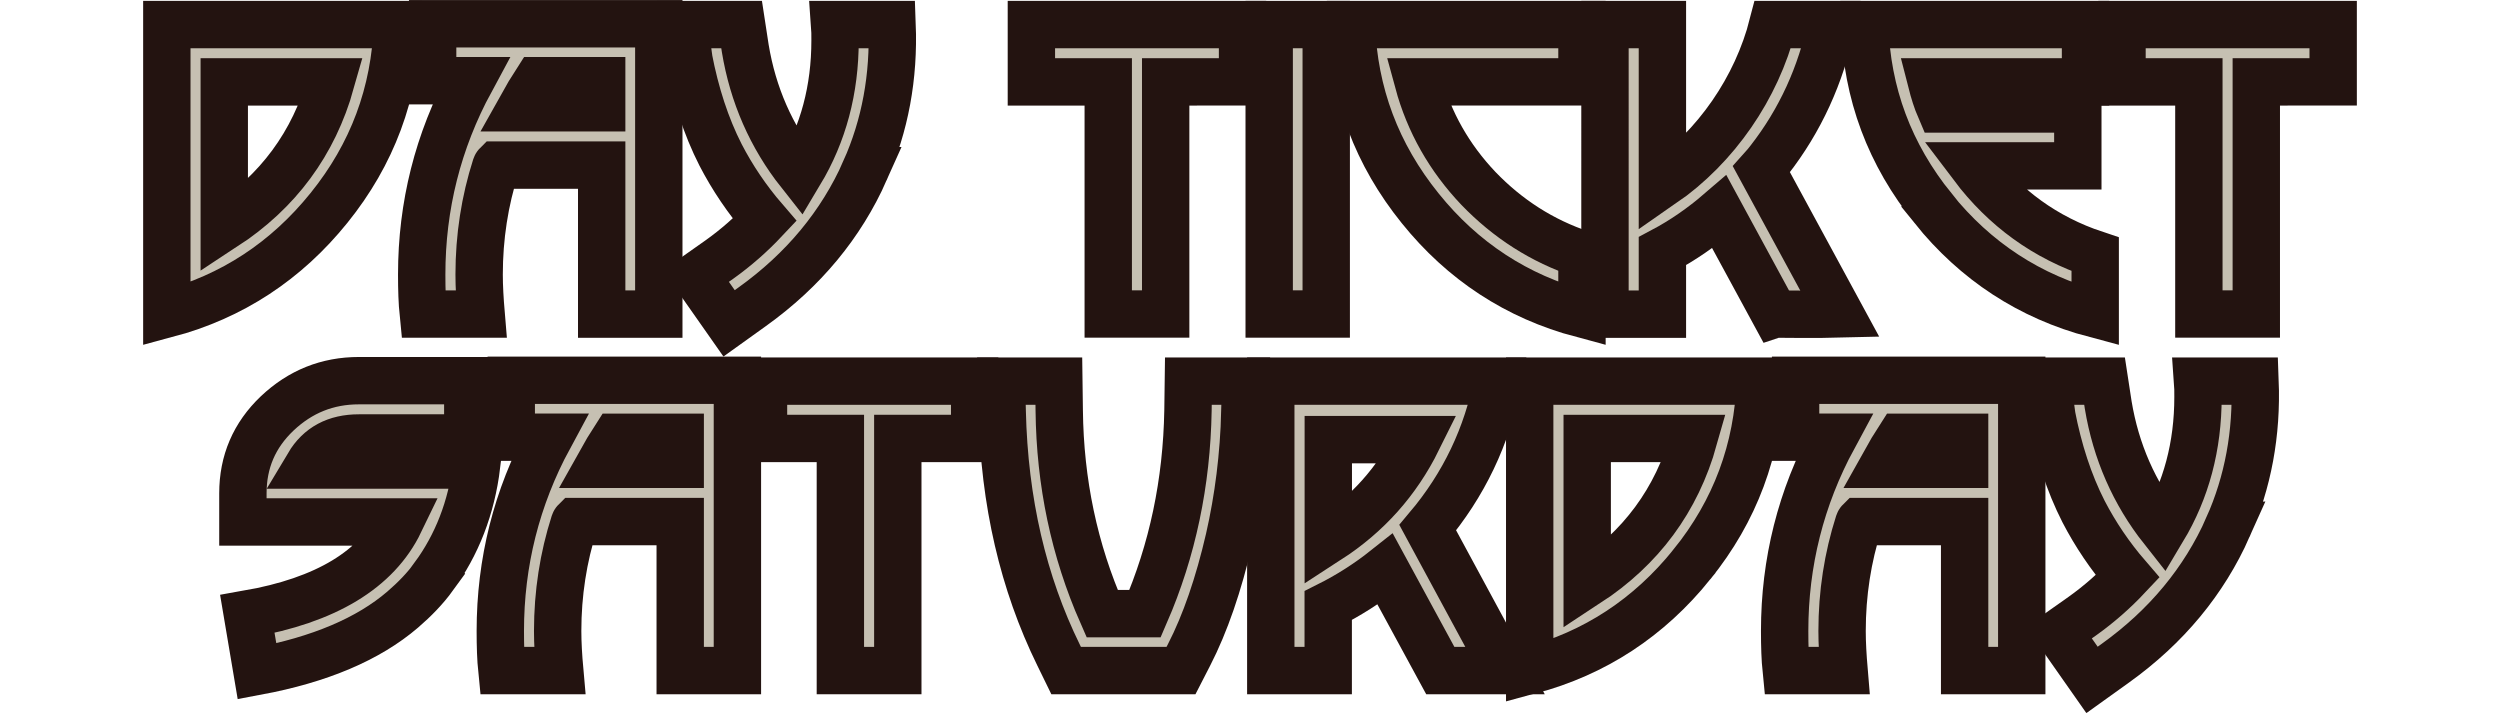 <?xml version="1.0" encoding="UTF-8" standalone="no"?>
<svg
   id="Ebene_2"
   data-name="Ebene 2"
   viewBox="0 0 303.5 86.54"
   version="1.1"
   sodipodi:docname="boa2026_ticket_saturday_title.svg"
   width="303.5"
   height="86.54"
   inkscape:version="1.2.1 (9c6d41e410, 2022-07-14)"
   xmlns:inkscape="http://www.inkscape.org/namespaces/inkscape"
   xmlns:sodipodi="http://sodipodi.sourceforge.net/DTD/sodipodi-0.dtd"
   xmlns="http://www.w3.org/2000/svg"
   xmlns:svg="http://www.w3.org/2000/svg">
  <sodipodi:namedview
     id="namedview1821"
     pagecolor="#ffffff"
     bordercolor="#cccccc"
     borderopacity="1"
     inkscape:showpageshadow="0"
     inkscape:pageopacity="0"
     inkscape:pagecheckerboard="0"
     inkscape:deskcolor="#d1d1d1"
     showgrid="false"
     inkscape:zoom="2.8126073"
     inkscape:cx="173.32672"
     inkscape:cy="18.843726"
     inkscape:window-width="2560"
     inkscape:window-height="1377"
     inkscape:window-x="1912"
     inkscape:window-y="-8"
     inkscape:window-maximized="1"
     inkscape:current-layer="Ebene_2" />
  <defs
     id="defs1789">
    <style
       id="style1787">
      .cls-1 {
        fill: #201e13;
      }
    </style>
  </defs>
  <g
     id="g1706">
    <path
       class="cls-1"
       d="m 52.668,69.99 c -1.03,1.422 -2.311,2.749 -3.785,4.017 -4.17,3.575 -10.063,6.074 -17.681,7.497 L 30.028,74.546 C 39.552,72.883 45.744,69.154 48.536,63.368 H 29.488 v -3.479 c 0,-3.825 1.377,-7.054 4.17,-9.707 2.802,-2.643 6.086,-3.969 9.919,-3.969 H 56.789 v 6.958 H 43.577 c -2.802,0 -4.815,1.076 -6.134,3.287 h 20.425 c -0.636,5.2 -2.407,9.707 -5.21,13.523 z"
       id="path698"
       style="fill:#c6c0b2;fill-opacity:1;stroke:#231310;stroke-width:5.75;stroke-dasharray:none;stroke-opacity:1;paint-order:stroke fill markers" />
    <path
       class="cls-1"
       d="M 89.502,81.408 H 82.578 V 63.32 h -12.769 c 0,0 -0.048,0.048 -0.096,0.192 -1.329,4.162 -2.013,8.525 -2.013,13.09 0,1.47 0.096,3.085 0.25,4.805 h -7.02 c -0.144,-1.422 -0.193,-2.989 -0.193,-4.805 0,-8.333 1.965,-16.175 5.942,-23.528 H 62.066 V 46.164 H 89.521 V 81.408 Z M 82.578,53.084 h -7.858 c -0.636,0.98 -1.281,2.057 -1.965,3.287 h 9.823 z"
       id="path700"
       style="fill:#c6c0b2;fill-opacity:1;stroke:#231310;stroke-width:5.75;stroke-dasharray:none;stroke-opacity:1;paint-order:stroke fill markers" />
    <path
       class="cls-1"
       d="m 108.993,53.228 v 28.179 h -6.972 v -28.179 h -9.331 v -6.958 h 25.635 v 6.958 z"
       id="path702"
       style="fill:#c6c0b2;fill-opacity:1;stroke:#231310;stroke-width:5.75;stroke-dasharray:none;stroke-opacity:1;paint-order:stroke fill markers" />
    <path
       class="cls-1"
       d="m 151.134,49.941 c -0.144,5.392 -0.79,10.534 -1.916,15.483 -1.281,5.536 -2.899,10.245 -4.863,14.07 l -0.982,1.913 h -13.944 l -0.934,-1.913 c -4.276,-8.727 -6.577,-18.578 -6.828,-29.554 l -0.096,-3.671 h 6.972 l 0.048,3.575 c 0.096,8.727 1.82,16.954 5.21,24.652 h 5.21 c 3.342,-7.698 5.056,-15.925 5.21,-24.652 l 0.048,-3.575 h 6.972 l -0.096,3.671 z"
       id="path704"
       style="fill:#c6c0b2;fill-opacity:1;stroke:#231310;stroke-width:5.75;stroke-dasharray:none;stroke-opacity:1;paint-order:stroke fill markers" />
    <path
       class="cls-1"
       d="m 174.852,81.408 -6.683,-12.302 c -2.157,1.711 -4.468,3.181 -6.924,4.411 v 7.891 h -6.972 V 46.27 h 27.551 c -1.281,6.67 -4.122,12.6 -8.494,17.79 l 9.38,17.348 z M 161.255,53.373 v 12.158 c 4.767,-3.085 8.349,-7.103 10.853,-12.158 z"
       id="path706"
       style="fill:#c6c0b2;fill-opacity:1;stroke:#231310;stroke-width:5.75;stroke-dasharray:none;stroke-opacity:1;paint-order:stroke fill markers" />
    <path
       class="cls-1"
       d="m 205.398,68.52 c -5.21,6.468 -11.787,10.784 -19.693,12.888 V 46.27 h 27.994 c -0.299,8.333 -3.043,15.733 -8.301,22.249 z M 192.687,53.228 v 17.598 c 6.529,-4.267 10.853,-10.092 12.962,-17.598 z"
       id="path708"
       style="fill:#c6c0b2;fill-opacity:1;stroke:#231310;stroke-width:5.75;stroke-dasharray:none;stroke-opacity:1;paint-order:stroke fill markers" />
    <path
       class="cls-1"
       d="m 245.43,81.408 h -6.924 V 63.32 h -12.769 c 0,0 -0.048,0.048 -0.096,0.192 -1.329,4.162 -2.013,8.525 -2.013,13.09 0,1.47 0.096,3.085 0.241,4.805 h -7.02 c -0.144,-1.422 -0.193,-2.989 -0.193,-4.805 0,-8.333 1.965,-16.175 5.942,-23.528 h -4.613 v -6.91 h 27.455 v 35.244 z m -6.924,-28.324 h -7.858 c -0.636,0.98 -1.281,2.057 -1.964,3.287 h 9.823 z"
       id="path710"
       style="fill:#c6c0b2;fill-opacity:1;stroke:#231310;stroke-width:5.75;stroke-dasharray:none;stroke-opacity:1;paint-order:stroke fill markers" />
    <path
       class="cls-1"
       d="m 270.477,64.012 c -2.899,6.516 -7.463,12.052 -13.703,16.521 l -2.802,2.009 -4.025,-5.738 2.85,-2.009 c 2.061,-1.47 3.881,-3.085 5.499,-4.805 -2.157,-2.499 -3.929,-5.142 -5.354,-7.891 -1.772,-3.479 -3.043,-7.4 -3.881,-11.764 v -0.096 l -0.539,-3.969 h 6.972 l 0.443,2.893 c 0.934,5.632 3.139,10.687 6.625,15.099 2.85,-4.757 4.276,-10.092 4.276,-16.079 0,-0.634 0,-1.278 -0.048,-1.913 h 6.972 c 0.241,6.324 -0.838,12.254 -3.293,17.742 z"
       id="path712"
       style="fill:#c6c0b2;fill-opacity:1;stroke:#231310;stroke-width:5.75;stroke-dasharray:none;stroke-opacity:1;paint-order:stroke fill markers" />
    <path
       class="cls-1"
       d="M 39.946,25.232 C 34.737,31.7 28.159,36.015 20.253,38.12 V 2.982 H 48.247 C 47.949,11.315 45.204,18.715 39.946,25.232 Z M 27.225,9.941 V 27.538 C 33.754,23.271 38.078,17.447 40.187,9.941 Z"
       id="path714"
       style="fill:#c6c0b2;fill-opacity:1;stroke:#231310;stroke-width:5.75;stroke-dasharray:none;stroke-opacity:1;paint-order:stroke fill markers" />
    <path
       class="cls-1"
       d="M 79.968,38.13 H 73.045 V 20.042 h -12.769 c 0,0 -0.048,0.048 -0.096,0.192 -1.329,4.162 -2.013,8.525 -2.013,13.09 0,1.47 0.096,3.085 0.241,4.805 h -7.02 c -0.144,-1.422 -0.193,-2.989 -0.193,-4.805 0,-8.333 1.965,-16.175 5.942,-23.528 H 52.523 V 2.886 H 79.978 V 38.13 Z M 73.045,9.796 H 65.187 C 64.551,10.777 63.906,11.853 63.222,13.083 h 9.823 z"
       id="path716"
       style="fill:#c6c0b2;fill-opacity:1;stroke:#231310;stroke-width:5.75;stroke-dasharray:none;stroke-opacity:1;paint-order:stroke fill markers" />
    <path
       class="cls-1"
       d="m 105.016,20.724 c -2.899,6.516 -7.463,12.052 -13.703,16.521 l -2.802,2.009 -4.025,-5.738 2.85,-2.009 C 89.396,30.037 91.216,28.422 92.834,26.702 90.677,24.203 88.905,21.56 87.48,18.811 85.708,15.332 84.437,11.411 83.599,7.048 v -0.096 l -0.539,-3.969 h 6.972 l 0.443,2.893 c 0.934,5.632 3.139,10.687 6.625,15.099 2.85,-4.757 4.276,-10.092 4.276,-16.079 0,-0.634 0,-1.278 -0.048,-1.913 h 6.972 C 108.54,9.306 107.462,15.236 105.006,20.724 Z"
       id="path718"
       style="fill:#c6c0b2;fill-opacity:1;stroke:#231310;stroke-width:5.75;stroke-dasharray:none;stroke-opacity:1;paint-order:stroke fill markers" />
    <path
       class="cls-1"
       d="M 141.513,9.941 V 38.12 h -6.972 V 9.941 h -9.331 V 2.982 h 25.635 v 6.958 z"
       id="path720"
       style="fill:#c6c0b2;fill-opacity:1;stroke:#231310;stroke-width:5.75;stroke-dasharray:none;stroke-opacity:1;paint-order:stroke fill markers" />
    <path
       class="cls-1"
       d="M 154.08,38.13 V 2.982 h 6.924 V 38.12 h -6.924 z"
       id="path722"
       style="fill:#c6c0b2;fill-opacity:1;stroke:#231310;stroke-width:5.75;stroke-dasharray:none;stroke-opacity:1;paint-order:stroke fill markers" />
    <path
       class="cls-1"
       d="M 172.406,25.28 C 167.148,18.763 164.356,11.363 164.057,2.982 h 27.994 v 6.958 h -19.886 c 1.329,4.902 3.785,9.217 7.319,12.936 3.534,3.671 7.714,6.372 12.567,7.987 v 7.256 C 184.145,36.015 177.568,31.7 172.406,25.28 Z"
       id="path724"
       style="fill:#c6c0b2;fill-opacity:1;stroke:#231310;stroke-width:5.75;stroke-dasharray:none;stroke-opacity:1;paint-order:stroke fill markers" />
    <path
       class="cls-1"
       d="m 215.471,38.13 -6.731,-12.398 c -2.109,1.816 -4.42,3.431 -6.924,4.757 v 7.65 h -6.972 V 2.982 h 6.972 V 22.339 c 6.529,-4.508 11.44,-11.668 13.405,-19.357 h 7.117 c -1.281,6.122 -3.785,11.62 -7.559,16.464 -0.193,0.24 -0.491,0.634 -0.934,1.124 l 9.524,17.55 c -2.553,0.07 -7.897,0.01 -7.897,0.01 z"
       id="path726"
       style="fill:#c6c0b2;fill-opacity:1;stroke:#231310;stroke-width:5.75;stroke-dasharray:none;stroke-opacity:1;paint-order:stroke fill markers"
       sodipodi:nodetypes="cccccccccccccc" />
    <path
       class="cls-1"
       d="m 234.673,25.28 c -5.258,-6.516 -8.051,-13.917 -8.301,-22.298 h 26.81 v 6.958 h -18.711 c 0.299,1.173 0.636,2.259 1.079,3.287 h 16.698 v 6.91 h -12.769 c 3.881,5.142 8.84,8.727 14.878,10.735 v 7.256 C 246.403,36.025 239.825,31.709 234.664,25.289 Z"
       id="path728"
       style="fill:#c6c0b2;fill-opacity:1;stroke:#231310;stroke-width:5.75;stroke-dasharray:none;stroke-opacity:1;paint-order:stroke fill markers" />
    <path
       class="cls-1"
       d="M 273.915,9.941 V 38.12 h -6.972 V 9.941 h -9.331 V 2.982 h 25.635 v 6.958 z"
       id="path730"
       style="fill:#c6c0b2;fill-opacity:1;stroke:#231310;stroke-width:5.75;stroke-dasharray:none;stroke-opacity:1;paint-order:stroke fill markers" />
  </g>
</svg>
